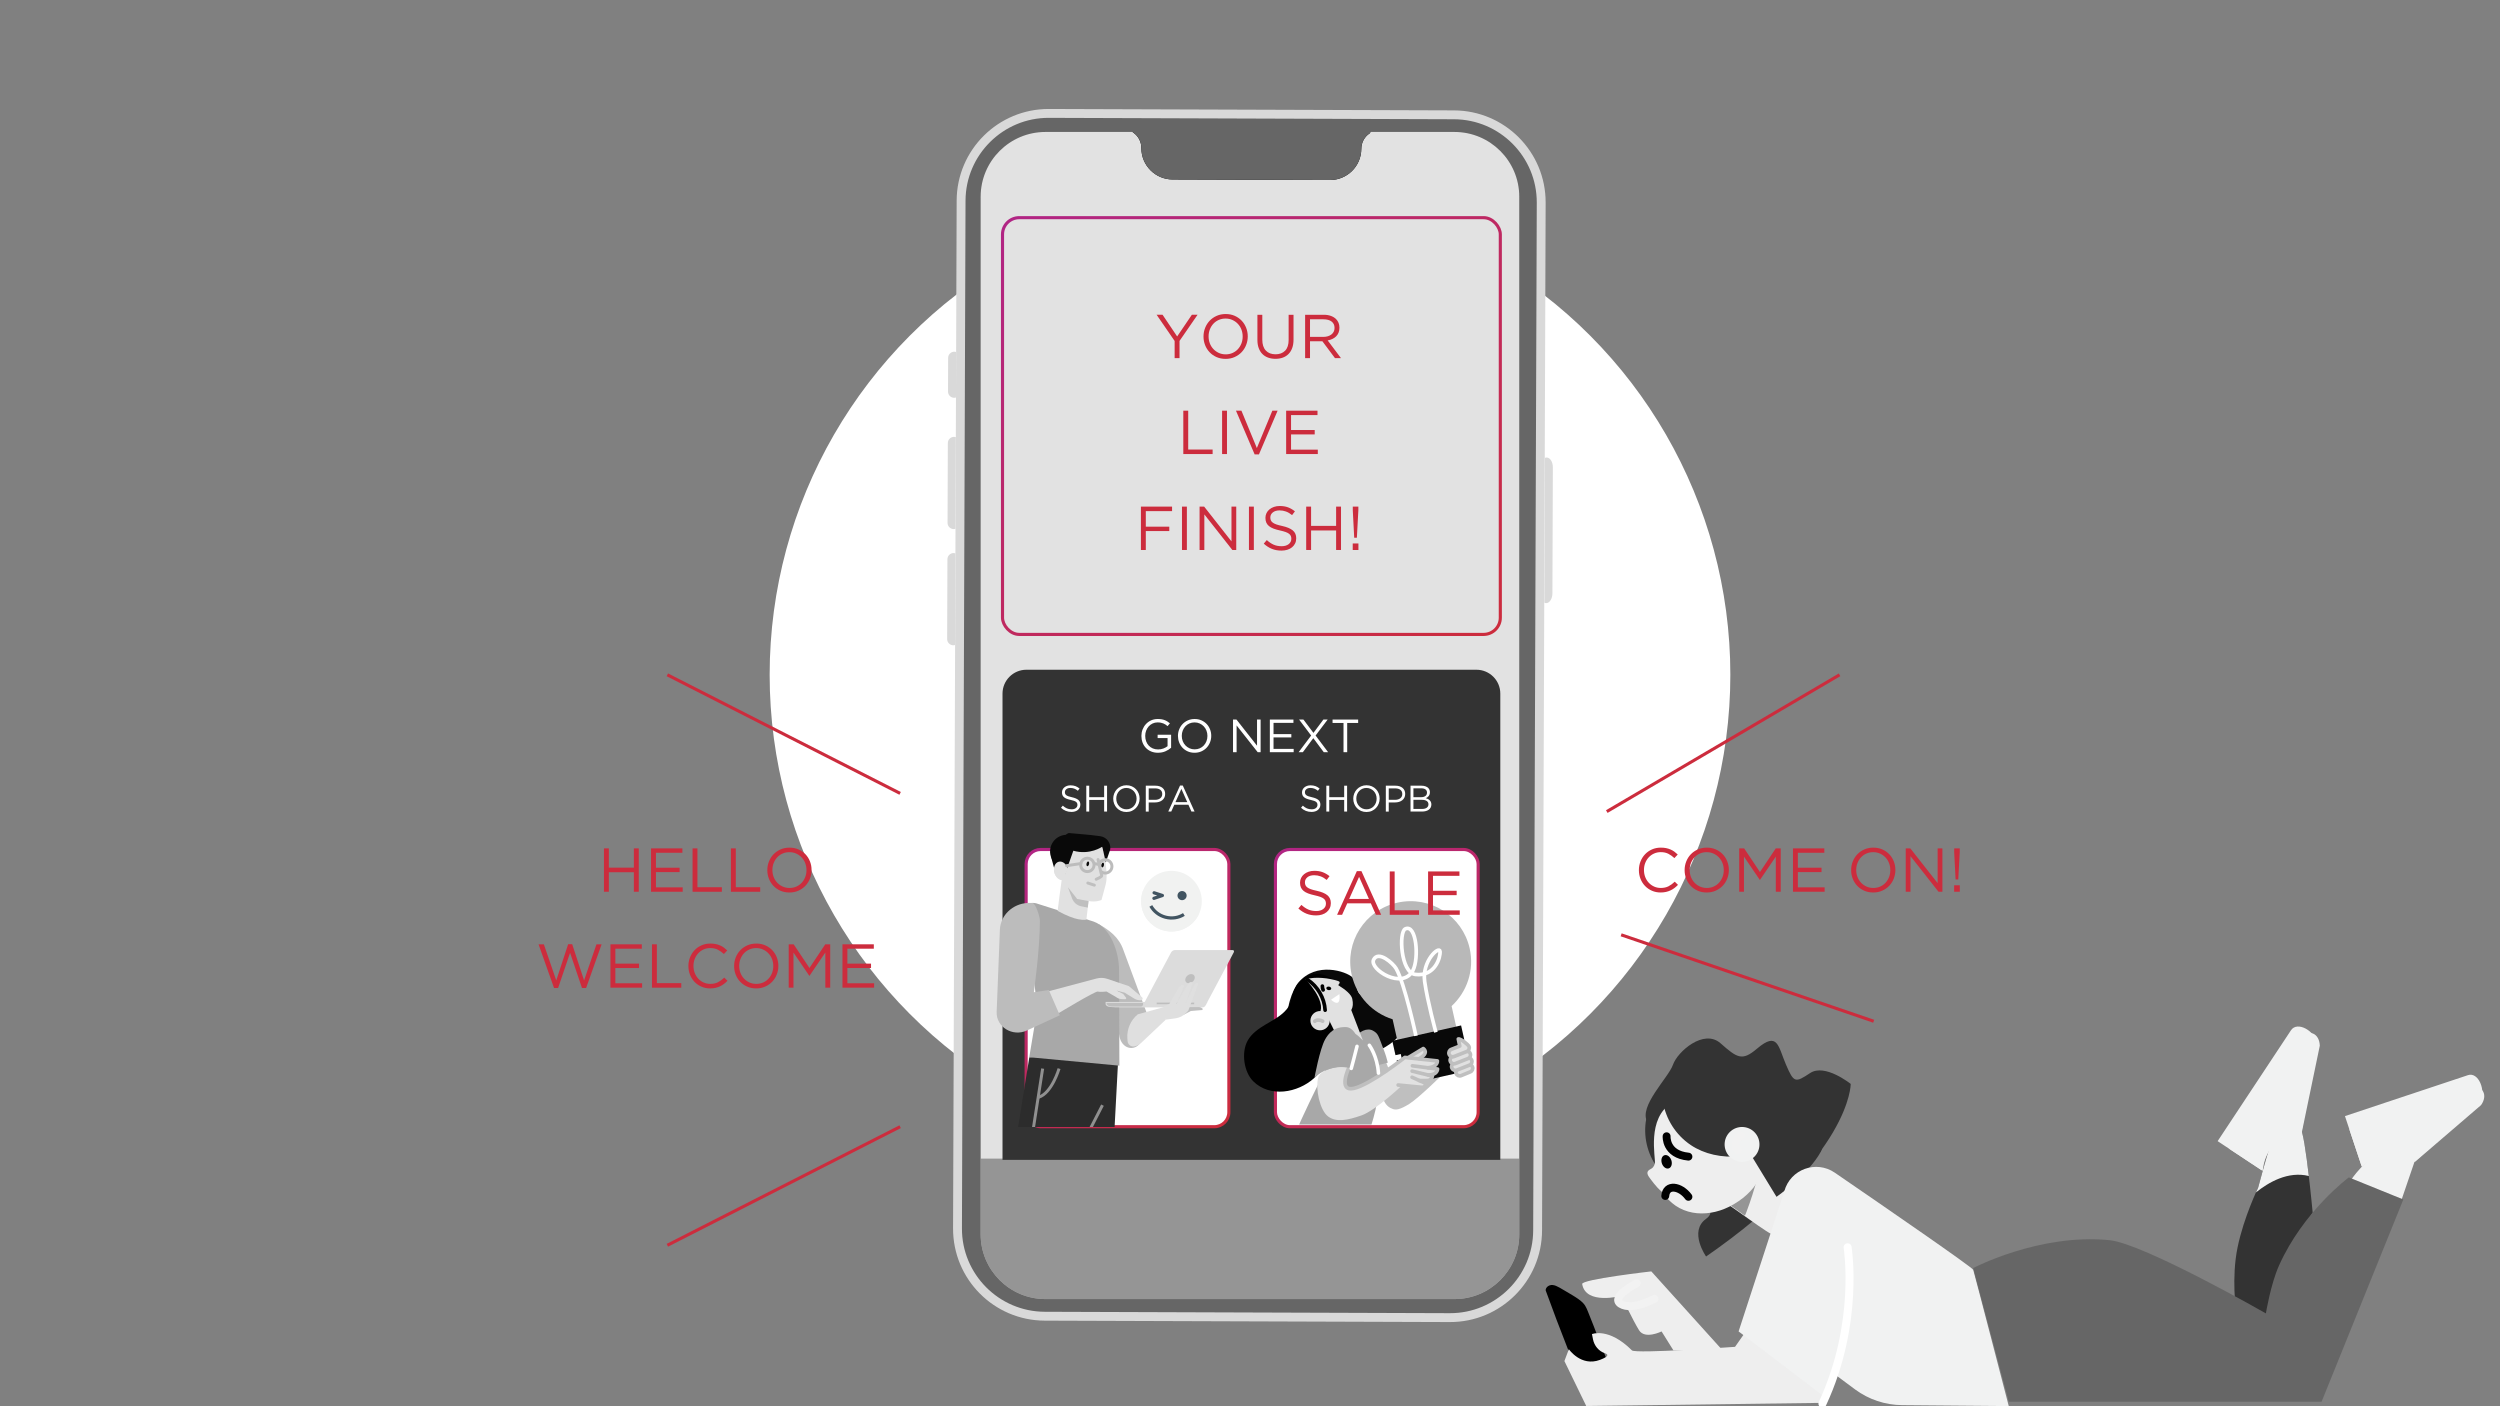 <?xml version="1.0" encoding="UTF-8"?>
<svg id="_イヤー_1" data-name="レイヤー 1" xmlns="http://www.w3.org/2000/svg" width="800" height="450" xmlns:xlink="http://www.w3.org/1999/xlink" viewBox="0 0 800 450">
  <rect x="0" y="0" width="800" height="450" fill="#808080" stroke="none"/>
  <defs>
    <style>
      .cls-1, .cls-2, .cls-3, .cls-4, .cls-5, .cls-6, .cls-7, .cls-8, .cls-9, .cls-10, .cls-11, .cls-12, .cls-13, .cls-14, .cls-15, .cls-16 {
        fill: none;
      }

      .cls-17, .cls-18, .cls-3, .cls-4, .cls-5, .cls-7, .cls-8, .cls-9, .cls-12, .cls-13, .cls-16 {
        stroke-linecap: round;
        stroke-linejoin: round;
      }

      .cls-17, .cls-3, .cls-5 {
        stroke-width: 2.528px;
      }

      .cls-17, .cls-19 {
        fill: #eee;
      }

      .cls-17, .cls-5 {
        stroke: #f2f2f2;
      }

      .cls-18, .cls-20 {
        fill: #e1e1e1;
      }

      .cls-18, .cls-7, .cls-8, .cls-14 {
        stroke-width: 1.175px;
      }

      .cls-18, .cls-8, .cls-12 {
        stroke: #bfbfbf;
      }

      .cls-2 {
        stroke: #090909;
        stroke-width: 4.699px;
      }

      .cls-3, .cls-7 {
        stroke: #000;
      }

      .cls-21, .cls-22, .cls-23 {
        fill: #fff;
      }

      .cls-24 {
        fill: #f1f2f2;
      }

      .cls-25 {
        fill: #f1f2f1;
      }

      .cls-26 {
        fill: #e2e2e2;
      }

      .cls-27 {
        fill: #b8b8b8;
      }

      .cls-28 {
        fill: #666;
      }

      .cls-29 {
        fill: #333;
      }

      .cls-30 {
        fill: #bcbcbc;
      }

      .cls-31 {
        fill: #bfbfbf;
      }

      .cls-32 {
        fill: #bebebe;
      }

      .cls-33 {
        fill: #cc2c3d;
      }

      .cls-34 {
        fill: #dcdcdc;
      }

      .cls-35 {
        fill: #d9d9d9;
      }

      .cls-36 {
        fill: #dfdfdf;
      }

      .cls-37 {
        fill: #a8a8a8;
      }

      .cls-38 {
        fill: #0b0a21;
      }

      .cls-39 {
        fill: #415461;
      }

      .cls-40 {
        fill: #090909;
      }

      .cls-41 {
        fill: #454545;
      }

      .cls-42 {
        fill: #959595;
      }

      .cls-43 {
        fill: #2c2c2c;
      }

      .cls-4 {
        stroke-width: 2.561px;
      }

      .cls-4, .cls-14, .cls-16 {
        stroke: #fff;
      }

      .cls-6 {
        stroke: url(#_裼___胙琅韃_18-3);
      }

      .cls-6, .cls-22, .cls-10, .cls-23, .cls-11, .cls-15 {
        stroke-miterlimit: 10;
      }

      .cls-22 {
        stroke: url(#_裼___胙琅韃_18-2);
      }

      .cls-9, .cls-10 {
        stroke: #415461;
        stroke-width: 1.042px;
      }

      .cls-44 {
        clip-path: url(#clippath-1);
      }

      .cls-23 {
        stroke: url(#_裼___胙琅韃_18);
      }

      .cls-11 {
        stroke: #cc2c3d;
      }

      .cls-12, .cls-13, .cls-15 {
        stroke-width: .952px;
      }

      .cls-13 {
        stroke: #bcbcbc;
      }

      .cls-15 {
        stroke: #909090;
      }

      .cls-16 {
        stroke-width: 1.127px;
      }
    </style>
    <linearGradient id="_裼___胙琅韃_18" data-name="ﾁ裼 胙琅韃 18" x1="328.333" y1="273.579" x2="393.266" y2="358.804" gradientTransform="matrix(1, 0, 0, 1, 0, 0)" gradientUnits="userSpaceOnUse">
      <stop offset="0" stop-color="#b12584"/>
      <stop offset="1" stop-color="#cc2c3d"/>
    </linearGradient>
    <linearGradient id="_裼___胙琅韃_18-2" data-name="ﾁ裼 胙琅韃 18" x1="408.107" y1="273.579" x2="473.04" y2="358.804" xlink:href="#_裼___胙琅韃_18"/>
    <linearGradient id="_裼___胙琅韃_18-3" data-name="ﾁ裼 胙琅韃 18" x1="340.053" y1="57.059" x2="460.851" y2="215.607" xlink:href="#_裼___胙琅韃_18"/>
    <clipPath id="clippath-1">
      <rect class="cls-1" x="315.272" y="264.427" width="82.38" height="96.208"/>
    </clipPath>
  </defs>
  <circle class="cls-21" cx="400" cy="215.942" r="153.711"/>
  <rect class="cls-42" x="313.28" y="40.436" width="173.029" height="377.058" rx="21.814" ry="21.814"/>
  <path class="cls-26" d="M322.467,40.436h154.655c5.07,0,9.187,4.117,9.187,9.187V370.758h-173.029V49.623c0-5.07,4.117-9.187,9.187-9.187Z"/>
  <g>
    <g>
      <g>
        <path class="cls-35" d="M465.279,35.325l-129.616-.453c-16.253-.056-29.475,13.074-29.532,29.327l-1.149,328.876c-.057,16.253,13.073,29.476,29.327,29.532l129.616,.453c16.253,.057,29.475-13.074,29.532-29.326l1.149-328.876c.057-16.253-13.074-29.475-29.327-29.532Zm20.887,359.638c0,11.456-9.286,20.742-20.742,20.742h-130.877c-11.455,0-20.742-9.287-20.742-20.742V62.969c0-11.455,9.287-20.742,20.742-20.742h130.877c11.456,0,20.742,9.287,20.742,20.742V394.962Z"/>
        <g>
          <path class="cls-35" d="M494.37,146.537l-.162,46.326c.182,.092,.368,.136,.568,.137,1.096,.004,1.992-1.399,1.998-3.129l.141-40.323c.006-1.73-.88-3.14-1.976-3.143-.198-.002-.386,.042-.568,.131Z"/>
          <path class="cls-35" d="M305.962,112.629l-.05,14.59c-.182,.056-.369,.084-.569,.082-1.096-.004-1.983-.898-1.979-1.993l.037-10.787c.004-1.096,.898-1.984,1.994-1.98,.199,0,.386,.029,.567,.087Z"/>
          <path class="cls-35" d="M305.867,139.879l-.102,29.35c-.182,.056-.369,.084-.569,.082-1.094-.003-1.983-.898-1.979-1.993l.089-25.546c.003-1.096,.898-1.984,1.994-1.98,.199,0,.386,.029,.567,.087Z"/>
          <path class="cls-35" d="M305.737,177.061l-.102,29.35c-.181,.057-.369,.084-.568,.083-1.096-.004-1.983-.898-1.98-1.994l.089-25.546c.004-1.096,.9-1.983,1.994-1.98,.2,.001,.387,.031,.567,.087Z"/>
        </g>
        <path d="M439.34,40.344l-.961,2.267s-.067,.04-.181,.119c-1.61,1.099-2.566,2.928-2.574,4.877h0c-.019,5.543-4.529,10.021-10.071,10.001l-50.32-.175c-5.543-.019-10.021-4.529-10.003-10.072h0c.007-1.949-.936-3.786-2.538-4.897-.113-.078-.18-.12-.18-.12l-.946-2.273,6.294,.305,65.182,.227,6.297-.261Z"/>
      </g>
      <path class="cls-28" d="M439.34,40.344l-.961,2.267s-.067,.04-.181,.119c-1.61,1.099-2.566,2.928-2.574,4.877h0c-.019,5.543-4.529,10.021-10.071,10.001l-50.32-.175c-5.543-.019-10.021-4.529-10.003-10.072h0c.007-1.949-.936-3.786-2.538-4.897-.113-.078-.18-.12-.18-.12l-.946-2.273,6.294,.305,65.182,.227,6.297-.261Z"/>
    </g>
    <path class="cls-28" d="M465.269,38.163l-129.616-.453c-14.664-.051-26.633,11.835-26.684,26.499l-1.148,328.875c-.052,14.664,11.833,26.633,26.498,26.684l129.616,.453c14.664,.052,26.631-11.834,26.684-26.498l1.149-328.876c.051-14.664-11.835-26.632-26.498-26.684Zm20.897,356.799c0,11.456-9.286,20.742-20.742,20.742h-130.877c-11.455,0-20.742-9.286-20.742-20.742V62.969c0-11.456,9.287-20.742,20.742-20.742h130.877c11.456,0,20.742,9.286,20.742,20.742V394.962Z"/>
  </g>
  <path class="cls-29" d="M328.447,214.315h144.009c4.218,0,7.643,3.425,7.643,7.643v149.203h-159.295V221.958c0-4.218,3.425-7.643,7.643-7.643Z"/>
  <rect class="cls-23" x="328.363" y="271.837" width="64.873" height="88.709" rx="4.652" ry="4.652"/>
  <rect class="cls-22" x="408.137" y="271.837" width="64.873" height="88.709" rx="4.652" ry="4.652"/>
  <g>
    <path class="cls-33" d="M375.885,109.113l-5.77-8.387h1.903l4.669,6.939,4.709-6.939h1.823l-5.769,8.366v5.512h-1.566v-5.491Z"/>
    <path class="cls-33" d="M392.181,114.842c-1.058,0-2.02-.192-2.885-.575-.866-.384-1.609-.902-2.23-1.557s-1.101-1.414-1.438-2.279c-.337-.866-.506-1.774-.506-2.727v-.039c0-.952,.172-1.864,.516-2.736s.826-1.636,1.447-2.29,1.368-1.176,2.24-1.566c.873-.39,1.837-.585,2.895-.585s2.02,.192,2.885,.575c.865,.384,1.609,.902,2.23,1.557s1.101,1.414,1.438,2.28c.337,.865,.506,1.773,.506,2.726,.013,.014,.013,.026,0,.04,0,.951-.172,1.863-.516,2.735s-.826,1.636-1.447,2.29c-.622,.654-1.368,1.177-2.24,1.566-.873,.39-1.838,.585-2.895,.585Zm.039-1.447c.793,0,1.523-.149,2.191-.446,.667-.298,1.238-.704,1.715-1.22,.476-.516,.849-1.116,1.12-1.804,.271-.688,.406-1.428,.406-2.221v-.039c0-.794-.136-1.537-.406-2.23-.271-.694-.651-1.299-1.141-1.814-.488-.516-1.067-.925-1.734-1.229-.668-.304-1.397-.456-2.19-.456s-1.523,.149-2.191,.446c-.667,.298-1.238,.704-1.715,1.22-.476,.516-.849,1.117-1.12,1.804-.271,.688-.406,1.428-.406,2.221v.04c0,.793,.136,1.536,.406,2.229,.271,.694,.651,1.299,1.141,1.814,.488,.516,1.066,.926,1.734,1.229,.667,.304,1.397,.456,2.19,.456Z"/>
    <path class="cls-33" d="M408.14,114.822c-.859,0-1.643-.129-2.35-.387-.707-.257-1.314-.641-1.823-1.149s-.902-1.14-1.18-1.894c-.277-.753-.416-1.619-.416-2.597v-8.069h1.565v7.97c0,1.507,.374,2.664,1.12,3.47,.747,.807,1.788,1.209,3.123,1.209,1.281,0,2.3-.383,3.053-1.149,.754-.767,1.13-1.91,1.13-3.43v-8.069h1.566v7.95c0,1.018-.139,1.91-.416,2.677s-.671,1.407-1.18,1.923-1.117,.902-1.824,1.159c-.707,.258-1.497,.387-2.369,.387Z"/>
    <path class="cls-33" d="M417.636,100.726h5.968c.858,0,1.622,.122,2.289,.367,.668,.244,1.22,.585,1.655,1.021,.344,.344,.608,.747,.794,1.21,.185,.462,.277,.971,.277,1.526v.039c0,.582-.093,1.101-.277,1.557-.186,.456-.446,.853-.783,1.189s-.737,.614-1.2,.833c-.463,.218-.965,.373-1.506,.466l4.262,5.67h-1.923l-4.024-5.393h-3.965v5.393h-1.566v-13.878Zm5.84,7.078c.517,0,.993-.066,1.431-.198s.814-.32,1.133-.565c.317-.244,.566-.542,.745-.893,.179-.35,.269-.749,.269-1.199v-.039c0-.859-.312-1.53-.935-2.013-.622-.482-1.497-.724-2.623-.724h-4.293v5.631h4.273Z"/>
    <path class="cls-33" d="M378.66,131.42h1.566v12.431h7.811v1.447h-9.377v-13.878Z"/>
    <path class="cls-33" d="M391.07,131.42h1.566v13.878h-1.566v-13.878Z"/>
    <path class="cls-33" d="M395.511,131.42h1.744l4.937,11.955,4.957-11.955h1.685l-5.967,13.978h-1.389l-5.967-13.978Z"/>
    <path class="cls-33" d="M411.569,131.42h10.031v1.407h-8.465v4.778h7.573v1.407h-7.573v4.878h8.564v1.407h-10.131v-13.878Z"/>
    <path class="cls-33" d="M365.09,162.116h9.972v1.447h-8.405v4.977h7.514v1.407h-7.514v6.047h-1.566v-13.878Z"/>
    <path class="cls-33" d="M378.233,162.116h1.566v13.878h-1.566v-13.878Z"/>
    <path class="cls-33" d="M383.863,162.116h1.467l8.743,11.122v-11.122h1.526v13.878h-1.249l-8.961-11.38v11.38h-1.526v-13.878Z"/>
    <path class="cls-33" d="M399.664,162.116h1.566v13.878h-1.566v-13.878Z"/>
    <path class="cls-33" d="M410.071,176.192c-1.109,0-2.124-.182-3.043-.545s-1.794-.922-2.627-1.676l.972-1.149c.727,.661,1.46,1.153,2.2,1.477,.74,.324,1.593,.486,2.558,.486,.938,0,1.688-.222,2.251-.664,.562-.443,.842-1.008,.842-1.695v-.04c0-.317-.053-.604-.158-.862-.106-.258-.292-.492-.557-.704-.266-.211-.633-.402-1.104-.574-.47-.172-1.069-.337-1.798-.496-.795-.172-1.487-.37-2.077-.595s-1.077-.495-1.461-.812-.669-.688-.854-1.11-.278-.919-.278-1.487v-.039c0-.542,.112-1.044,.338-1.507,.225-.463,.541-.862,.951-1.2,.409-.337,.893-.601,1.447-.793,.555-.191,1.163-.287,1.824-.287,1.018,0,1.906,.143,2.666,.427s1.497,.71,2.211,1.278l-.912,1.209c-.647-.528-1.299-.911-1.953-1.149s-1.338-.357-2.052-.357c-.912,0-1.633,.216-2.161,.645-.528,.43-.793,.962-.793,1.597v.039c0,.331,.053,.625,.159,.883,.105,.257,.297,.495,.574,.713,.278,.219,.661,.417,1.15,.595,.488,.179,1.116,.348,1.883,.506,1.547,.344,2.687,.819,3.42,1.428,.734,.607,1.101,1.44,1.101,2.498v.039c0,.595-.117,1.134-.353,1.616-.234,.482-.559,.896-.972,1.239-.412,.344-.909,.607-1.491,.793-.581,.185-1.216,.277-1.903,.277Z"/>
    <path class="cls-33" d="M417.982,162.116h1.566v6.166h8.009v-6.166h1.566v13.878h-1.566v-6.245h-8.009v6.245h-1.566v-13.878Z"/>
    <path class="cls-33" d="M432.871,173.912h1.824v2.082h-1.824v-2.082Zm.02-10.666v-1.13h1.785v1.13l-.477,8.822h-.853l-.456-8.822Z"/>
  </g>
  <g>
    <path class="cls-33" d="M193.266,271.483h1.566v6.166h8.009v-6.166h1.566v13.878h-1.566v-6.245h-8.009v6.245h-1.566v-13.878Z"/>
    <path class="cls-33" d="M208.333,271.483h10.031v1.407h-8.465v4.778h7.573v1.407h-7.573v4.878h8.564v1.407h-10.131v-13.878Z"/>
    <path class="cls-33" d="M221.616,271.483h1.566v12.431h7.811v1.447h-9.377v-13.878Z"/>
    <path class="cls-33" d="M233.888,271.483h1.566v12.431h7.811v1.447h-9.377v-13.878Z"/>
    <path class="cls-33" d="M252.603,285.6c-1.058,0-2.02-.192-2.885-.575-.866-.384-1.609-.902-2.23-1.557s-1.101-1.414-1.438-2.279c-.337-.866-.506-1.774-.506-2.727v-.039c0-.952,.172-1.864,.516-2.736s.826-1.636,1.447-2.29,1.368-1.176,2.24-1.566c.873-.39,1.837-.585,2.895-.585s2.02,.192,2.885,.575c.865,.384,1.609,.902,2.23,1.557s1.101,1.414,1.438,2.28c.337,.865,.506,1.773,.506,2.726,.013,.014,.013,.026,0,.04,0,.951-.172,1.863-.516,2.735s-.826,1.636-1.447,2.29c-.622,.654-1.368,1.177-2.24,1.566-.873,.39-1.838,.585-2.895,.585Zm.039-1.447c.793,0,1.523-.149,2.191-.446,.667-.298,1.238-.704,1.715-1.22,.476-.516,.849-1.116,1.12-1.804,.271-.688,.406-1.428,.406-2.221v-.039c0-.794-.136-1.537-.406-2.23-.271-.694-.651-1.299-1.141-1.814-.488-.516-1.067-.925-1.734-1.229-.668-.304-1.397-.456-2.19-.456s-1.523,.149-2.191,.446c-.667,.298-1.238,.704-1.715,1.22-.476,.516-.849,1.117-1.12,1.804-.271,.688-.406,1.428-.406,2.221v.04c0,.793,.136,1.536,.406,2.229,.271,.694,.651,1.299,1.141,1.814,.488,.516,1.066,.926,1.734,1.229,.667,.304,1.397,.456,2.19,.456Z"/>
    <path class="cls-33" d="M172.331,302.178h1.704l3.966,11.559,3.807-11.599h1.288l3.807,11.599,3.965-11.559h1.646l-4.956,13.978h-1.328l-3.807-11.262-3.826,11.262h-1.309l-4.956-13.978Z"/>
    <path class="cls-33" d="M195.348,302.178h10.031v1.407h-8.465v4.778h7.573v1.407h-7.573v4.878h8.564v1.407h-10.131v-13.878Z"/>
    <path class="cls-33" d="M208.631,302.178h1.566v12.431h7.811v1.447h-9.377v-13.878Z"/>
    <path class="cls-33" d="M227.246,316.294c-1.004,0-1.93-.186-2.775-.556s-1.579-.875-2.2-1.517c-.622-.641-1.107-1.397-1.458-2.27-.35-.873-.525-1.805-.525-2.796v-.039c0-.979,.176-1.903,.525-2.776,.351-.872,.836-1.635,1.458-2.289,.621-.654,1.36-1.17,2.22-1.547s1.798-.565,2.815-.565c.635,0,1.206,.054,1.715,.159s.981,.255,1.418,.446c.436,.191,.839,.423,1.209,.693,.37,.271,.727,.572,1.07,.902l-1.07,1.149c-.595-.555-1.232-1.011-1.913-1.367-.681-.357-1.497-.536-2.448-.536-.767,0-1.478,.146-2.132,.437-.653,.291-1.223,.694-1.704,1.209-.483,.516-.859,1.121-1.131,1.814-.271,.694-.406,1.438-.406,2.23v.04c0,.806,.136,1.556,.406,2.25,.271,.693,.647,1.298,1.131,1.813,.481,.516,1.051,.922,1.704,1.22,.654,.297,1.365,.446,2.132,.446,.951,0,1.771-.176,2.458-.525,.688-.351,1.361-.843,2.022-1.478l1.031,1.012c-.357,.37-.73,.703-1.12,1.001-.391,.297-.811,.552-1.26,.763-.449,.212-.932,.377-1.447,.496-.515,.119-1.09,.179-1.725,.179Z"/>
    <path class="cls-33" d="M241.977,316.294c-1.058,0-2.02-.192-2.885-.575-.866-.384-1.609-.902-2.23-1.557s-1.101-1.414-1.438-2.279c-.337-.866-.506-1.774-.506-2.727v-.039c0-.952,.172-1.864,.516-2.736s.826-1.636,1.447-2.29,1.368-1.176,2.24-1.566c.873-.39,1.837-.585,2.895-.585s2.02,.192,2.885,.575c.865,.384,1.609,.902,2.23,1.557s1.101,1.414,1.438,2.28c.337,.865,.506,1.773,.506,2.726,.013,.014,.013,.026,0,.04,0,.951-.172,1.863-.516,2.735s-.826,1.636-1.447,2.29c-.622,.654-1.368,1.177-2.24,1.566-.873,.39-1.838,.585-2.895,.585Zm.039-1.447c.793,0,1.523-.149,2.191-.446,.667-.298,1.238-.704,1.715-1.22,.476-.516,.849-1.116,1.12-1.804,.271-.688,.406-1.428,.406-2.221v-.039c0-.794-.136-1.537-.406-2.23-.271-.694-.651-1.299-1.141-1.814-.488-.516-1.067-.925-1.734-1.229-.668-.304-1.397-.456-2.19-.456s-1.523,.149-2.191,.446c-.667,.298-1.238,.704-1.715,1.22-.476,.516-.849,1.117-1.12,1.804-.271,.688-.406,1.428-.406,2.221v.04c0,.793,.136,1.536,.406,2.229,.271,.694,.651,1.299,1.141,1.814,.488,.516,1.066,.926,1.734,1.229,.667,.304,1.397,.456,2.19,.456Z"/>
    <path class="cls-33" d="M252.385,302.178h1.586l5.056,7.573,5.056-7.573h1.586v13.878h-1.566v-11.241l-5.056,7.435h-.079l-5.056-7.415v11.222h-1.526v-13.878Z"/>
    <path class="cls-33" d="M269.593,302.178h10.031v1.407h-8.465v4.778h7.573v1.407h-7.573v4.878h8.564v1.407h-10.131v-13.878Z"/>
  </g>
  <g>
    <path class="cls-33" d="M531.404,285.597c-1.004,0-1.93-.186-2.775-.556s-1.579-.875-2.2-1.517c-.622-.641-1.107-1.397-1.458-2.27-.35-.873-.525-1.805-.525-2.796v-.039c0-.979,.176-1.903,.525-2.776,.351-.872,.836-1.635,1.458-2.289,.621-.654,1.36-1.17,2.22-1.547s1.798-.565,2.815-.565c.635,0,1.206,.054,1.715,.159s.981,.255,1.418,.446c.436,.191,.839,.423,1.209,.693,.37,.271,.727,.572,1.07,.902l-1.07,1.149c-.595-.555-1.232-1.011-1.913-1.367-.681-.357-1.497-.536-2.448-.536-.767,0-1.478,.146-2.132,.437-.653,.291-1.223,.694-1.704,1.209-.483,.516-.859,1.121-1.131,1.814-.271,.694-.406,1.438-.406,2.23v.04c0,.806,.136,1.556,.406,2.25,.271,.693,.647,1.298,1.131,1.813,.481,.516,1.051,.922,1.704,1.22,.654,.297,1.365,.446,2.132,.446,.951,0,1.771-.176,2.458-.525,.688-.351,1.361-.843,2.022-1.478l1.031,1.012c-.357,.37-.73,.703-1.12,1.001-.391,.297-.811,.552-1.26,.763-.449,.212-.932,.377-1.447,.496-.515,.119-1.09,.179-1.725,.179Z"/>
    <path class="cls-33" d="M546.135,285.597c-1.058,0-2.02-.192-2.885-.575-.866-.384-1.609-.902-2.23-1.557s-1.101-1.414-1.438-2.279c-.337-.866-.506-1.774-.506-2.727v-.039c0-.952,.172-1.864,.516-2.736s.826-1.636,1.447-2.29,1.368-1.176,2.24-1.566c.873-.39,1.837-.585,2.895-.585s2.02,.192,2.885,.575c.865,.384,1.609,.902,2.23,1.557s1.101,1.414,1.438,2.28c.337,.865,.506,1.773,.506,2.726,.013,.014,.013,.026,0,.04,0,.951-.172,1.863-.516,2.735s-.826,1.636-1.447,2.29c-.622,.654-1.368,1.177-2.24,1.566-.873,.39-1.838,.585-2.895,.585Zm.039-1.447c.793,0,1.523-.149,2.191-.446,.667-.298,1.238-.704,1.715-1.22,.476-.516,.849-1.116,1.12-1.804,.271-.688,.406-1.428,.406-2.221v-.039c0-.794-.136-1.537-.406-2.23-.271-.694-.651-1.299-1.141-1.814-.488-.516-1.067-.925-1.734-1.229-.668-.304-1.397-.456-2.19-.456s-1.523,.149-2.191,.446c-.667,.298-1.238,.704-1.715,1.22-.476,.516-.849,1.117-1.12,1.804-.271,.688-.406,1.428-.406,2.221v.04c0,.793,.136,1.536,.406,2.229,.271,.694,.651,1.299,1.141,1.814,.488,.516,1.066,.926,1.734,1.229,.667,.304,1.397,.456,2.19,.456Z"/>
    <path class="cls-33" d="M556.543,271.48h1.586l5.056,7.573,5.056-7.573h1.586v13.878h-1.566v-11.241l-5.056,7.435h-.079l-5.056-7.415v11.222h-1.526v-13.878Z"/>
    <path class="cls-33" d="M573.751,271.48h10.031v1.407h-8.465v4.778h7.573v1.407h-7.573v4.878h8.564v1.407h-10.131v-13.878Z"/>
    <path class="cls-33" d="M599.425,285.597c-1.058,0-2.02-.192-2.885-.575-.866-.384-1.609-.902-2.23-1.557s-1.101-1.414-1.438-2.279c-.337-.866-.506-1.774-.506-2.727v-.039c0-.952,.172-1.864,.516-2.736s.826-1.636,1.447-2.29,1.368-1.176,2.24-1.566c.873-.39,1.837-.585,2.895-.585s2.02,.192,2.885,.575c.865,.384,1.609,.902,2.23,1.557s1.101,1.414,1.438,2.28c.337,.865,.506,1.773,.506,2.726,.013,.014,.013,.026,0,.04,0,.951-.172,1.863-.516,2.735s-.826,1.636-1.447,2.29c-.622,.654-1.368,1.177-2.24,1.566-.873,.39-1.838,.585-2.895,.585Zm.039-1.447c.793,0,1.523-.149,2.191-.446,.667-.298,1.238-.704,1.715-1.22,.476-.516,.849-1.116,1.12-1.804,.271-.688,.406-1.428,.406-2.221v-.039c0-.794-.136-1.537-.406-2.23-.271-.694-.651-1.299-1.141-1.814-.488-.516-1.067-.925-1.734-1.229-.668-.304-1.397-.456-2.19-.456s-1.523,.149-2.191,.446c-.667,.298-1.238,.704-1.715,1.22-.476,.516-.849,1.117-1.12,1.804-.271,.688-.406,1.428-.406,2.221v.04c0,.793,.136,1.536,.406,2.229,.271,.694,.651,1.299,1.141,1.814,.488,.516,1.066,.926,1.734,1.229,.667,.304,1.397,.456,2.19,.456Z"/>
    <path class="cls-33" d="M609.833,271.48h1.467l8.743,11.122v-11.122h1.526v13.878h-1.249l-8.961-11.38v11.38h-1.526v-13.878Z"/>
    <path class="cls-33" d="M625.316,283.276h1.824v2.082h-1.824v-2.082Zm.02-10.666v-1.13h1.785v1.13l-.477,8.822h-.853l-.456-8.822Z"/>
  </g>
  <g>
    <path class="cls-21" d="M370.56,240.882c-.826,0-1.564-.14-2.215-.418s-1.208-.661-1.671-1.149c-.462-.487-.816-1.057-1.06-1.708s-.365-1.35-.365-2.096v-.03c0-.716,.126-1.4,.38-2.052,.253-.651,.609-1.226,1.067-1.723,.457-.497,1.007-.893,1.648-1.186,.642-.293,1.355-.44,2.141-.44,.438,0,.837,.03,1.201,.089s.701,.149,1.015,.269c.313,.12,.606,.266,.88,.44,.273,.174,.54,.371,.798,.589l-.761,.896c-.199-.179-.408-.341-.626-.485s-.455-.269-.709-.373c-.253-.104-.532-.187-.835-.246-.303-.06-.639-.09-1.007-.09-.577,0-1.109,.115-1.596,.343-.488,.229-.905,.537-1.253,.925-.348,.388-.622,.843-.821,1.365-.199,.522-.298,1.072-.298,1.649v.03c0,.626,.097,1.204,.291,1.73,.194,.527,.47,.985,.828,1.373,.358,.388,.791,.691,1.298,.91s1.079,.328,1.716,.328c.597,0,1.159-.102,1.686-.306,.527-.204,.97-.45,1.328-.739v-2.596h-3.178v-1.06h4.312v4.163c-.487,.438-1.086,.813-1.798,1.126-.711,.313-1.509,.47-2.395,.47Z"/>
    <path class="cls-21" d="M382.256,240.882c-.796,0-1.519-.145-2.17-.433-.652-.289-1.211-.679-1.679-1.171-.468-.492-.828-1.064-1.082-1.716-.254-.651-.38-1.335-.38-2.051v-.03c0-.716,.129-1.402,.388-2.059,.259-.656,.622-1.231,1.089-1.723,.467-.492,1.029-.885,1.686-1.179,.657-.293,1.383-.44,2.178-.44s1.52,.144,2.171,.433,1.211,.679,1.679,1.171c.467,.493,.828,1.064,1.082,1.716,.253,.652,.38,1.335,.38,2.052,.01,.01,.01,.02,0,.03,0,.716-.129,1.402-.388,2.059-.259,.657-.622,1.231-1.089,1.723-.468,.493-1.029,.886-1.686,1.179-.656,.293-1.382,.44-2.178,.44Zm.03-1.089c.597,0,1.146-.112,1.649-.335,.502-.224,.933-.53,1.291-.917,.358-.388,.639-.841,.843-1.358,.204-.517,.306-1.074,.306-1.671v-.03c0-.597-.103-1.156-.306-1.679-.204-.522-.49-.977-.858-1.365-.368-.388-.803-.696-1.305-.925-.502-.229-1.052-.343-1.649-.343s-1.146,.112-1.648,.336c-.502,.224-.933,.529-1.291,.917-.358,.388-.639,.841-.843,1.357-.204,.518-.306,1.074-.306,1.671v.03c0,.597,.102,1.156,.306,1.678,.204,.522,.49,.978,.858,1.365,.368,.388,.803,.696,1.305,.925,.502,.229,1.052,.343,1.648,.343Z"/>
    <path class="cls-21" d="M394.565,230.259h1.104l6.58,8.37v-8.37h1.149v10.444h-.94l-6.744-8.564v8.564h-1.149v-10.444Z"/>
    <path class="cls-21" d="M406.351,230.259h7.549v1.06h-6.371v3.596h5.699v1.059h-5.699v3.67h6.445v1.059h-7.624v-10.444Z"/>
    <path class="cls-21" d="M419.57,235.376l-3.864-5.118h1.388l3.208,4.267,3.178-4.267h1.373l-3.864,5.103,4.013,5.341h-1.402l-3.342-4.491-3.342,4.491h-1.357l4.013-5.326Z"/>
    <path class="cls-21" d="M429.924,231.348h-3.506v-1.089h8.191v1.089h-3.506v9.354h-1.179v-9.354Z"/>
  </g>
  <g>
    <path class="cls-21" d="M342.896,259.819c-.662,0-1.268-.108-1.815-.325s-1.07-.55-1.566-.999l.579-.686c.434,.394,.871,.688,1.312,.881s.95,.289,1.525,.289c.561,0,1.008-.132,1.343-.396,.335-.265,.503-.602,.503-1.012v-.023c0-.189-.032-.36-.096-.515-.062-.153-.174-.293-.332-.42-.157-.126-.377-.24-.657-.343s-.639-.201-1.073-.295c-.474-.103-.887-.221-1.238-.355-.352-.134-.643-.295-.871-.484-.229-.189-.399-.41-.51-.662-.111-.253-.166-.548-.166-.888v-.023c0-.323,.066-.622,.201-.898,.134-.276,.323-.515,.567-.716s.532-.358,.863-.473,.693-.172,1.088-.172c.607,0,1.137,.085,1.591,.255,.453,.169,.893,.424,1.318,.763l-.544,.721c-.387-.314-.774-.544-1.165-.686s-.798-.213-1.224-.213c-.544,0-.974,.128-1.289,.385-.315,.256-.474,.573-.474,.952v.023c0,.197,.032,.372,.095,.526,.063,.153,.178,.295,.344,.426,.165,.13,.394,.248,.686,.354,.291,.106,.666,.207,1.123,.302,.923,.205,1.603,.488,2.04,.851,.438,.363,.656,.859,.656,1.49v.023c0,.355-.07,.677-.21,.964-.141,.288-.333,.534-.579,.739-.247,.205-.543,.363-.89,.474-.348,.11-.726,.165-1.136,.165Z"/>
    <path class="cls-21" d="M347.614,251.423h.934v3.678h4.778v-3.678h.934v8.278h-.934v-3.725h-4.778v3.725h-.934v-8.278Z"/>
    <path class="cls-21" d="M360.444,259.843c-.631,0-1.204-.114-1.721-.343-.516-.229-.959-.538-1.33-.928-.37-.391-.656-.844-.857-1.36s-.302-1.059-.302-1.626v-.023c0-.568,.103-1.112,.308-1.632,.205-.521,.493-.976,.863-1.366,.371-.391,.816-.701,1.337-.935,.52-.232,1.096-.349,1.727-.349s1.204,.114,1.72,.343c.517,.229,.96,.538,1.331,.929,.37,.391,.656,.844,.857,1.359,.201,.517,.301,1.059,.301,1.627,.008,.008,.008,.016,0,.023,0,.567-.103,1.111-.307,1.632-.205,.521-.493,.976-.863,1.365-.371,.391-.816,.702-1.337,.935s-1.096,.349-1.727,.349Zm.024-.863c.473,0,.908-.088,1.307-.266,.397-.178,.738-.42,1.022-.728s.507-.666,.668-1.076c.162-.409,.243-.852,.243-1.324v-.023c0-.474-.081-.917-.243-1.331-.161-.413-.388-.774-.68-1.082-.292-.307-.637-.552-1.035-.732-.397-.182-.833-.272-1.307-.272s-.908,.089-1.307,.267c-.397,.177-.739,.419-1.022,.727-.284,.308-.507,.667-.668,1.076-.162,.41-.243,.852-.243,1.325v.023c0,.473,.081,.916,.243,1.33,.161,.414,.388,.774,.68,1.082,.291,.308,.637,.552,1.034,.733,.398,.182,.834,.271,1.308,.271Z"/>
    <path class="cls-21" d="M366.653,251.423h3.098c.466,0,.89,.062,1.271,.184,.383,.122,.71,.296,.981,.521,.272,.225,.481,.499,.627,.822s.219,.689,.219,1.1v.023c0,.449-.087,.842-.26,1.177-.174,.335-.408,.617-.704,.846s-.641,.399-1.034,.514c-.395,.115-.812,.172-1.254,.172h-2.011v2.921h-.934v-8.278Zm2.985,4.518c.34,0,.65-.043,.931-.13s.521-.212,.724-.374c.201-.162,.355-.354,.462-.575,.107-.222,.16-.471,.16-.748v-.023c0-.593-.203-1.042-.61-1.347s-.946-.457-1.618-.457h-2.1v3.654h2.052Z"/>
    <path class="cls-21" d="M377.615,251.364h.875l3.772,8.337h-1.005l-.97-2.188h-4.506l-.981,2.188h-.958l3.772-8.337Zm2.306,5.31l-1.88-4.222-1.892,4.222h3.771Z"/>
  </g>
  <g>
    <path class="cls-21" d="M419.708,259.819c-.662,0-1.268-.108-1.815-.325s-1.07-.55-1.566-.999l.579-.686c.434,.394,.871,.688,1.312,.881s.95,.289,1.525,.289c.561,0,1.008-.132,1.343-.396,.335-.265,.503-.602,.503-1.012v-.023c0-.189-.032-.36-.096-.515-.062-.153-.174-.293-.332-.42-.157-.126-.377-.24-.657-.343s-.639-.201-1.073-.295c-.474-.103-.887-.221-1.238-.355-.352-.134-.643-.295-.871-.484-.229-.189-.399-.41-.51-.662-.111-.253-.166-.548-.166-.888v-.023c0-.323,.066-.622,.201-.898,.134-.276,.323-.515,.567-.716s.532-.358,.863-.473,.693-.172,1.088-.172c.607,0,1.137,.085,1.591,.255,.453,.169,.893,.424,1.318,.763l-.544,.721c-.387-.314-.774-.544-1.165-.686s-.798-.213-1.224-.213c-.544,0-.974,.128-1.289,.385-.315,.256-.474,.573-.474,.952v.023c0,.197,.032,.372,.095,.526,.063,.153,.178,.295,.344,.426,.165,.13,.394,.248,.686,.354,.291,.106,.666,.207,1.123,.302,.923,.205,1.603,.488,2.04,.851,.438,.363,.656,.859,.656,1.49v.023c0,.355-.07,.677-.21,.964-.141,.288-.333,.534-.579,.739-.247,.205-.543,.363-.89,.474-.348,.11-.726,.165-1.136,.165Z"/>
    <path class="cls-21" d="M424.426,251.423h.934v3.678h4.778v-3.678h.934v8.278h-.934v-3.725h-4.778v3.725h-.934v-8.278Z"/>
    <path class="cls-21" d="M437.256,259.843c-.631,0-1.204-.114-1.721-.343-.516-.229-.959-.538-1.33-.928-.37-.391-.656-.844-.857-1.36s-.302-1.059-.302-1.626v-.023c0-.568,.103-1.112,.308-1.632,.205-.521,.493-.976,.863-1.366,.371-.391,.816-.701,1.337-.935,.52-.232,1.096-.349,1.727-.349s1.204,.114,1.72,.343c.517,.229,.96,.538,1.331,.929,.37,.391,.656,.844,.857,1.359,.201,.517,.301,1.059,.301,1.627,.008,.008,.008,.016,0,.023,0,.567-.103,1.111-.307,1.632-.205,.521-.493,.976-.863,1.365-.371,.391-.816,.702-1.337,.935s-1.096,.349-1.727,.349Zm.024-.863c.473,0,.908-.088,1.307-.266,.397-.178,.738-.42,1.022-.728s.507-.666,.668-1.076c.162-.409,.243-.852,.243-1.324v-.023c0-.474-.081-.917-.243-1.331-.161-.413-.388-.774-.68-1.082-.292-.307-.637-.552-1.035-.732-.397-.182-.833-.272-1.307-.272s-.908,.089-1.307,.267c-.397,.177-.739,.419-1.022,.727-.284,.308-.507,.667-.668,1.076-.162,.41-.243,.852-.243,1.325v.023c0,.473,.081,.916,.243,1.33,.161,.414,.388,.774,.68,1.082,.291,.308,.637,.552,1.034,.733,.398,.182,.834,.271,1.308,.271Z"/>
    <path class="cls-21" d="M443.465,251.423h3.098c.466,0,.89,.062,1.271,.184,.383,.122,.71,.296,.981,.521,.272,.225,.481,.499,.627,.822s.219,.689,.219,1.1v.023c0,.449-.087,.842-.26,1.177-.174,.335-.408,.617-.704,.846s-.641,.399-1.034,.514c-.395,.115-.812,.172-1.254,.172h-2.011v2.921h-.934v-8.278Zm2.985,4.518c.34,0,.65-.043,.931-.13s.521-.212,.724-.374c.201-.162,.355-.354,.462-.575,.107-.222,.16-.471,.16-.748v-.023c0-.593-.203-1.042-.61-1.347s-.946-.457-1.618-.457h-2.1v3.654h2.052Z"/>
    <path class="cls-21" d="M451.365,251.423h3.518c.472,0,.891,.065,1.257,.195,.365,.13,.666,.309,.902,.537,.354,.37,.531,.811,.531,1.322v.023c0,.268-.037,.506-.112,.714-.074,.209-.175,.39-.301,.543s-.265,.283-.418,.39-.313,.194-.479,.266c.244,.071,.475,.164,.69,.278,.217,.114,.403,.251,.562,.409,.157,.157,.283,.345,.377,.562,.095,.217,.142,.468,.142,.752v.023c0,.355-.07,.674-.212,.954s-.345,.517-.608,.711c-.264,.193-.58,.341-.95,.443-.37,.104-.779,.154-1.228,.154h-3.671v-8.278Zm3.375,3.678c.566,0,1.024-.123,1.374-.37s.525-.614,.525-1.102v-.023c0-.408-.157-.733-.472-.978-.315-.243-.768-.365-1.356-.365h-2.513v2.838h2.441Zm.331,3.761c.629,0,1.125-.13,1.486-.39,.362-.261,.543-.623,.543-1.088v-.024c0-.449-.186-.798-.555-1.046-.369-.249-.916-.373-1.64-.373h-2.607v2.921h2.772Z"/>
  </g>
  <rect class="cls-6" x="320.804" y="69.654" width="159.295" height="133.357" rx="5.347" ry="5.347"/>
  <line class="cls-11" x1="288.04" y1="253.882" x2="213.551" y2="215.942"/>
  <line class="cls-11" x1="288.04" y1="360.546" x2="213.551" y2="398.485"/>
  <line class="cls-11" x1="514.168" y1="259.701" x2="588.657" y2="215.942"/>
  <line class="cls-11" x1="518.768" y1="299.141" x2="599.577" y2="326.802"/>
  <g>
    <g>
      <path class="cls-29" d="M715.554,419.582s-1.552-10.617,.462-20.394c2.014-9.777,6.576-19.095,6.576-19.095,0,0,2.867-10.797,3.78-13.015,.912-2.219,3.154-7.292,9.645-6.064,1.564,.296,4.04,27.066,4.04,27.066,0,0-9.384,14.05-10.948,19.523-1.564,5.472-4.301,17.304-4.301,17.304l-9.254-5.324Z"/>
      <path class="cls-24" d="M738.821,376.323c-.843-7.231-1.958-15.149-2.804-15.309-6.491-1.228-8.732,3.845-9.644,6.064-.913,2.219-3.78,13.015-3.78,13.015,0,0-.267,.547-.693,1.495,3.971-3.213,10.284-6.921,16.922-5.265Z"/>
      <path class="cls-24" d="M768.354,384.335l4.881-14.3s-3.387-4.942-9.861-2.208c-6.475,2.734-11.057,9.778-11.057,9.778l16.037,6.729Z"/>
      <path class="cls-29" d="M545.945,402.084c46.503-32.22,46.285-55.225,46.285-55.225,0,0-8.234-6.637-12.995-3.479-4.761,3.158-5.199,3.167-7.721-2.702-2.522-5.869-2.587-10.792-9.3-5.083-4.744,4.035-6.299,2.968-11.647-1.751-5.349-4.719-13.755,2.672-15.209,6.863-1.454,4.191-11.141,13.36-8.198,18.344,2.943,4.984-1.801,9.019,6.4,13.903,8.201,4.884,3.373,4.538,2.324,6.968-1.049,2.43,.811,8.093,5.829,6.902,5.018-1.191,7.241,1.033,4.224,3.207-5.621,4.051,.01,12.052,.01,12.052Z"/>
      <path class="cls-38" d="M563.265,357.093c1.197,2.286,2.257,4.644,3.236,7.022,.082,.204,.039,.482-.191,.573-2.081,.837-4.293,1.294-6.538,1.36-4.107,.116-8.23-1.112-11.538-3.562-3.616-2.684-6.222-6.655-7.211-11.054-.115-.499,.597-.671,.791-.264,1.005-1.711,3.143-2.516,5.053-2.741,2.125-.251,4.255,.091,6.329,.541,2.246,.478,4.34,1.094,6.099,2.65,1.71,1.507,2.924,3.481,3.972,5.476Z"/>
      <circle class="cls-29" cx="546.669" cy="361.71" r="20.207" transform="translate(-77.143 160.364) rotate(-15.603)"/>
      <path class="cls-19" d="M583.478,382.728c.535,.052-15.004,11.812-15.768,12.438-.399,.325-4.252-2.355-8.079-5.061-1.261-.894-2.509-1.793-3.646-2.581-.348-.258-.696-.502-1.021-.717-.16-.128-.326-.23-.479-.338-1.339-.912-2.322-1.547-2.669-1.629l8.027-19.163s23.1,16.998,23.635,17.05Z"/>
      <path class="cls-42" d="M562.017,375.886c.359,.177,.423,.655,.285,1.17-.936,3.59-2.083,7.182-3.434,10.75-.157,.4-.306,.82-.505,1.209-1.261-.894-2.509-1.793-3.646-2.581-.348-.258-.696-.502-1.021-.717,.053-.07,.12-.146,.172-.215,.265-.334,.539-.472,.791-.493,.139-.177,.285-.35,.424-.543,.632-.882,1.251-1.773,1.876-2.66,1.291-1.822,2.582-3.644,3.865-5.471,.316-.449,.877-.6,1.192-.45Z"/>
      <path class="cls-3" d="M560.661,370.156c.705-1.826,2.444-3.211,4.382-3.491"/>
      <path class="cls-19" d="M557.01,355.525c-8.495-1.369-14.437-7.014-21.87-2.679-8.388,4.892-5.238,17.765-5.592,19.407-.132,.61-.332,.975-.589,1.282-.355,.423-.794,.544-1.225,.843-1.19,.839-.22,2.034,.389,2.861,.702,.952,1.432,1.892,2.237,2.77,.561,.604,1.17,1.172,1.818,1.687,.226,.342,.448,.686,.705,1.015,5.299,6.779,14.45,7.036,21.869,2.679,17.595-10.332,7.676-28.993,2.257-29.866Z"/>
      <path d="M531.798,372.276c.383,1.164,1.371,1.884,2.209,1.608,.837-.275,1.206-1.442,.823-2.605-.382-1.164-1.371-1.884-2.209-1.608-.837,.275-1.206,1.442-.823,2.605Z"/>
      <path class="cls-29" d="M562.568,357.617c1.435,2.94,2.671,5.992,3.792,9.079,.093,.265,.004,.643-.326,.788-2.992,1.337-6.128,2.179-9.269,2.499-5.746,.58-11.376-.64-15.742-3.582-4.771-3.224-7.998-8.279-8.926-14.072-.11-.657,.902-.961,1.131-.436,1.581-2.397,4.649-3.698,7.338-4.197,2.992-.556,5.932-.318,8.781,.07,3.086,.409,5.947,1.017,8.242,2.922,2.232,1.844,3.723,4.365,4.98,6.93Z"/>
      <path class="cls-29" d="M560.661,370.156l7.823,12.828s10.223-7.159,14.147-14.39c3.923-7.23-16.129-4.48-16.129-4.48l-5.84,6.041Z"/>
      <path class="cls-24" d="M561.846,362.777c1.897,2.426,1.467,5.931-.959,7.827-2.426,1.897-5.93,1.467-7.827-.959-1.897-2.426-1.467-5.93,.959-7.827,2.426-1.897,5.93-1.467,7.827,.959Z"/>
      <path class="cls-5" d="M556.023,368.094c-1.042-1.707-.651-3.565,.985-4.682"/>
      <path class="cls-19" d="M535.495,432.125l-3.792-6.067s-5.309,2.654-7.204-.379c-1.896-3.033-5.688-10.996-5.688-10.996,0,0-11.375,3.034-12.513-3.792-.249-1.496,22.119-4.045,22.119-4.045l22.808,25.265"/>
      <path d="M516.742,443.586c-.429,.604-.732,.934-2.118,.589-1.085-.27-2.164-.602-3.224-.955-1.935-.646-3.819-1.479-5.41-2.767-.3-.182-.572-.404-.803-.684-.41-.5-.663-1.103-.906-1.696-.303-.741-.604-1.482-.902-2.225-.603-1.492-1.198-2.986-1.79-4.482-2.38-6.027-4.671-12.087-6.879-18.179-.015-.042-.021-.08-.023-.115-.062-.081-.097-.181-.082-.302,.081-.684,.607-1.196,1.23-1.433,.686-.266,1.425-.121,2.089,.145,.761,.305,1.472,.763,2.182,1.17,.738,.423,1.471,.854,2.199,1.297,1.212,.737,2.482,1.459,3.579,2.367,.526,.437,1.007,.944,1.372,1.523,.372,.593,.627,1.251,.895,1.895,2.559,6.157,4.978,13.374,7.818,19.42,.727,1.549,1.247,3.769,.776,4.431Z"/>
      <path class="cls-19" d="M558.499,426.311l25.784,19.212-.345,3.379-76.342,1.011-6.985-14.375,1.422-3.792s3.887,5.688,9.953,3.413c3.011-1.129,2.683-1.768,1.588-2.125-1.979-.645-3.402-2.391-3.81-4.432l-.338-1.69s5.343-2.241,12.797,5.214c1.138,1.138,32.989-1.138,32.989-1.138l3.286-4.676Z"/>
      <path class="cls-24" d="M556.35,426.058l14.638-44.901c1.933-6.989,10.165-10,16.145-5.899,16.531,11.337,44.029,30.288,44.294,31.083,.379,1.138,11.375,43.606,11.375,43.606l-34.143-.305c-5.412-.048-10.67-1.805-15.024-5.019l-6.099-4.535-3.318,7.204-27.87-21.234Z"/>
      <path class="cls-4" d="M591.235,399.136s3.948,24.277-8.058,50.038"/>
      <path class="cls-28" d="M642.803,448.556h100.104l26.163-64.724-17.442-7.067s-14.555,10.744-22.372,28.27c-2.654,5.952-4.171,15.251-4.171,15.251,0,0-39.086-22.341-50.052-23.435-22.372-2.232-43.606,8.927-43.606,8.927"/>
      <g>
        <path class="cls-24" d="M755.839,373.539l-5.454-16.391,39.38-13.104c3.307-1.1,5.887,4.825,3.918,8.81l-21.135,18.998s-6.885-8.325-16.708,1.686Z"/>
        <path class="cls-24" d="M755.694,373.105l-3.896-11.708,39.38-13.104c3.307-1.1,5.016,2.21,2.763,5.338l-21.109,18.13s-6.737-6.933-17.137,1.344Z"/>
      </g>
      <g>
        <path class="cls-24" d="M724.054,374.694l-14.408-9.53,23.472-35.487c1.971-2.98,7.667,.078,8.534,4.494l-5.265,28.54s-10.61-2.219-12.333,11.983Z"/>
        <path class="cls-24" d="M723.673,374.442l-10.291-6.807,23.472-35.487c1.971-2.98,5.367-1.443,5.481,2.475l-5.776,27.834s-9.638-1.209-12.886,11.984Z"/>
      </g>
      <path class="cls-17" d="M523.75,410.638s-8.667,4.431-5.081,6.647c3.586,2.216,10.759-1.662,10.759-1.662"/>
    </g>
    <path class="cls-3" d="M533.314,363.601s-.419,5.797,6.981,6.522"/>
    <path class="cls-3" d="M540.295,382.984c-2.576-3.489-7.092-4.205-7.411-.272"/>
  </g>
  <g class="cls-44">
    <g>
      <path class="cls-30" d="M365.341,332.926l2.666-5.925-8.517-22.974c-1.455-4.205-4.563-6.402-7.933-8.329l6.705,36.16,.089,.318c1.081,3.868,5.38,4.329,6.99,.75Z"/>
      <g>
        <polygon class="cls-43" points="354.632 336.551 324.397 426.099 315.272 426.099 329.384 338.336 354.632 336.551"/>
        <polygon class="cls-43" points="357.904 337.444 353.244 425.238 340.587 425.238 341.489 339.065 357.904 337.444"/>
        <path class="cls-41" d="M324.397,425.621l.699,6.059c.098,.847-.496,1.597-1.265,1.597h-9.79c-1.165,0-1.901-1.39-1.336-2.521l2.566-5.135h9.125Z"/>
        <path class="cls-41" d="M340.587,425.238v8.039h26.011c.591,0,1.07-.479,1.07-1.07h0c0-.741-.452-1.407-1.14-1.681l-13.283-5.288h-12.657Z"/>
        <line class="cls-15" x1="340.978" y1="376.619" x2="352.791" y2="353.649"/>
        <polyline class="cls-15" points="333.65 341.946 327.415 381.978 315.272 425.621"/>
        <path class="cls-15" d="M338.9,341.946s-2.297,7.875-6.563,9.188"/>
      </g>
      <path class="cls-37" d="M358.201,341.014l-.099-30.64c-.029-5.495-2.578-13.486-8.131-15.469l-18.442-5.86c-3.781-.816-5.638,2.983-4.715,7l3.572,15.548c1.314,5.718,1.491,11.668,.522,17.464l-1.549,9.257,28.843,2.7Z"/>
      <g>
        <path class="cls-20" d="M338.878,275.712c1.374-.38,2.117,.188,2.5,.731,.053,.076,.102,.154,.147,.236,.034-2.802,.839-4.77,2.401-5.863,1.357-.949,3.318-1.22,5.671-.784,1.766,.327,3.15,.943,3.164,.949,.042,.019,.073,.056,.083,.1,.081,.334,1.979,8.213,.977,11.929-1.003,3.721-1.314,4.899-1.314,4.9-.011,.041-.039,.076-.077,.095-.025,.013-1.611,.766-4.095,.329l-.683,5.902s-.629,.331-2.677-.092c-1.444-.298-3.547-1.034-6.538-2.666-.055-.03,1.295-9.83,1.295-9.83-1.013-.126-1.977-1.082-2.32-2.417-.418-1.63,.226-3.176,1.466-3.519Z"/>
        <path class="cls-40" d="M342.424,267.249c1.26,.26,2.323,.945,3.071,1.875-3.623,.248-6.812,2.962-7.606,6.808-.035,.169-.063,.339-.088,.508-1.369-1.225-2.071-3.121-1.673-5.049,.595-2.882,3.413-4.736,6.295-4.141Z"/>
        <path class="cls-40" d="M340.803,279.777l-3.156-.819-1.071-3.896c-.529-1.926,.05-3.988,1.509-5.351,1.624-1.518,3.566-3.225,3.999-3.135,.491,.101,6.418,.461,10.05,1.013,2.043,.311,3.446,2.218,3.135,4.261l-1.426,4.139-1.104-5.064s-3.939,2.814-9.271,1.31l-2.666,7.543Z"/>
        <path class="cls-13" d="M350.049,277.202c-.239,1.156-1.369,1.9-2.526,1.661-1.156-.239-1.9-1.369-1.661-2.526,.239-1.156,1.369-1.9,2.526-1.661,1.156,.239,1.9,1.369,1.661,2.526Z"/>
        <line class="cls-12" x1="348.113" y1="282.572" x2="350.189" y2="283.253"/>
        <path class="cls-20" d="M340.272,281.487c-1.197,.307-2.496-.727-2.902-2.31-.406-1.583,.235-3.115,1.431-3.422,1.197-.307,2.496,.727,2.902,2.31"/>
        <line class="cls-13" x1="350.411" y1="276.387" x2="351.852" y2="276.684"/>
        <path class="cls-40" d="M348.496,276.512c-.086,.418-.337,.72-.559,.674s-.333-.422-.246-.84c.086-.418,.337-.72,.559-.674,.222,.046,.333,.422,.246,.84Z"/>
        <path class="cls-40" d="M353.254,276.89c-.086,.418-.337,.72-.559,.674-.222-.046-.333-.422-.246-.84,.086-.418,.337-.72,.559-.674,.222,.046,.333,.422,.246,.84Z"/>
        <line class="cls-13" x1="341.304" y1="277.025" x2="345.862" y2="276.337"/>
        <path class="cls-13" d="M351.72,276.402c.392-.914,1.384-1.457,2.396-1.248,1.156,.239,1.9,1.369,1.661,2.526-.239,1.156-1.369,1.9-2.526,1.661-.289-.06-.552-.175-.781-.333"/>
        <path class="cls-12" d="M351.385,275.043s.958,4.631,1.168,5.077c.21,.446-1.769,1.247-1.769,1.247"/>
        <path class="cls-31" d="M341.732,283.911l2.96,3.767,3.643,.656-.246,2.101-1.914-.382c-1.414-.221-2.599-1.188-3.098-2.53l-1.344-3.612Z"/>
      </g>
      <path class="cls-20" d="M334.411,317.511l16.485-4.387c1.13-.301,2.331-.262,3.437,.112l6.921,2.338,4.191,3.54c.423,.357,.13,1.018-.435,.984l-.373-.023c-.599-.037-1.178-.219-1.682-.529l-3.102-1.91-2.477-.628,2.068,1.081,.869,1.154c.163,.217-.008,.517-.29,.506l-1.149-.045c-.6-.024-1.176-.229-1.643-.585l-3.149-1.834s-2.032,.234-2.773,.009c-.741-.224-12.568,6.924-12.568,6.924l-4.33-6.705Z"/>
      <path class="cls-30" d="M332.767,294.458c0-.982-1.363-5.488-2.4-5.513-.556-.013-1.112-.016-1.481,.002-4.871,.238-8.741,3.967-8.923,8.58l-1.034,26.296c-.189,4.793,5.09,8.046,9.645,5.943l10.559-4.876-3.521-8.093-4.778,.714s1.934-13.535,1.934-23.055Z"/>
      <g>
        <path class="cls-34" d="M353.813,321.432l-.013-.025v-.781h32.571s-.387,.798-.393,.807l-.082,.145c-.413,.677-.716,.799-1.154,.799h-24.697c-4.994,0-5.735-.122-6.149-.799l-.083-.145Z"/>
        <path class="cls-32" d="M365.778,321.564s.005,.014,0,.022l-.08,.118c-.128,.174-.288,.304-.473,.398h-9.088c-.822,0-1.539-.098-1.939-.646l-.077-.119c-.006-.006-.01-.013-.015-.02l.008-.384h11.664v.632Z"/>
        <rect class="cls-32" x="370.145" y="320.806" width="11.996" height=".552"/>
        <g>
          <path class="cls-34" d="M366.289,320.681l8.454-15.897c.224-.421,.744-.76,1.163-.76h18.529c.419,0,.579,.34,.355,.76l-8.454,15.897h-20.047Z"/>
          <path class="cls-32" d="M379.334,313.183c-.214,.811,.272,1.469,1.082,1.469s1.643-.658,1.858-1.469c.214-.813-.27-1.471-1.082-1.471s-1.643,.658-1.857,1.471Z"/>
        </g>
      </g>
      <g>
        <path class="cls-31" d="M380.092,322.257h3.562c.285,0,.564,.084,.801,.243l.287,.191c.226,.151,.136,.503-.135,.526l-3.563,.31-2.412,1.27,1.46-2.539Z"/>
        <path class="cls-36" d="M372.22,324.923s-1.1-1.693,.085-2.624c1.185-.931,1.862-1.016,1.862-1.016l3.113-5.314c.23-.393,.598-.687,1.033-.824h0c.362-.114,.69,.252,.536,.6l-2.65,5.962,3.935-6.768c.191-.329,.501-.572,.866-.679h0c.364-.107,.697,.243,.572,.601l-2.155,6.169,2.816-5.866c.146-.305,.424-.527,.753-.603h0c.249-.057,.462,.184,.374,.424l-3.096,8.415-.725,.754c-.901,.937-2.092,1.54-3.38,1.712l-3.089,.412-.846-1.354Z"/>
        <path class="cls-36" d="M360.82,333.165l-.06-.824c-.218-2.978,1.031-5.875,3.345-7.762l8.2-2.28,.762,3.978-7.816,7.38c-.592,.559-1.315,.961-2.102,1.169h0c-1.125,.297-2.243-.501-2.328-1.661Z"/>
      </g>
    </g>
  </g>
  <g>
    <path class="cls-31" d="M442.999,338.451s1.891,5.427,3.207,6.907c1.316,1.48,6.989-2.878,6.989-2.878l10.031-8.469s4.358,5.016,3.536,6.66c-.822,1.644-4.851,2.878-4.851,2.878,0,0-7.893,7.811-10.936,9.702-3.042,1.891-4.276,1.973-5.247,1.635-1.265-.44-2.153-1.142-2.914-2.743-1.071-2.253-2.571-12.685-2.571-12.685l2.757-1.008Z"/>
    <path class="cls-40" d="M415.471,314.427c-1.776,2.086-4.59,9.197-2.868,13.059,2.137,4.793,4.981,3.645,9.573,4.036,4.592,.391,6.108,1.139,6.36,4.141,.252,3.002,2.854,.919,6.33,1.783,3.475,.864,18.11-4.647,15.181-15.912-1.201-4.619-10.721-2.172-13.702-2.847-2.98-.675-1.442-3.992-3.537-5.931-2.095-1.938-11.551-5.127-17.336,1.67Z"/>
    <path class="cls-37" d="M444.099,340.037c-.386-1.543-.724-2.607-1.058-3.477-2.092-5.458-1.962-5.732-3.65-6.725-1.883-1.109-4.792,.285-5.785,2.479-.993,2.194,.529,10.102,.529,10.102,0,0,9.99-2.271,9.964-2.378Z"/>
    <path d="M428.001,315.238c-.989-1.765-2.887-2.913-4.867-3.41-3.974-.996-7.939,1.959-9.221,5.534-.569,1.588-.602,3.291-1.547,4.753-1.704,2.636-4.668,4.12-7.306,5.687-2.289,1.36-4.585,2.946-5.845,5.263-2.037,3.747-1.204,9.964,1.836,12.963,5.353,5.28,14.217,3.711,19.471-1.029,2.504-2.259,4.288-5.284,5.525-8.358,.856-2.128,1.829-4.246,2.412-6.458,.584-2.214,.992-4.481,1.066-6.766,.082-2.556-.264-5.146-1.213-7.526-.09-.227-.195-.445-.313-.655Z"/>
    <path class="cls-37" d="M430.643,329.86s4.114-2.743,9.599,9.599c3.148,7.084-1.371,20.398-1.371,20.398h-23.141s3.778-8.928,14.913-29.998Z"/>
    <g>
      <path class="cls-40" d="M448.683,331.416h18.763v12.066c0,.885-.719,1.604-1.604,1.604h-15.554c-.885,0-1.604-.719-1.604-1.604v-12.066h0Z" transform="translate(-62.81 108.194) rotate(-12.614)"/>
      <path class="cls-27" d="M470.296,303.502c-2.333-10.426-12.676-16.987-23.103-14.654-10.426,2.333-16.987,12.676-14.654,23.103,1.563,6.983,6.726,12.216,13.094,14.22l1.626,7.265,18.878-4.224-1.626-7.265c4.907-4.528,7.347-11.461,5.784-18.445Z"/>
      <line class="cls-2" x1="447.444" y1="341.64" x2="469.468" y2="336.711"/>
      <line class="cls-2" x1="446.039" y1="335.361" x2="468.063" y2="330.433"/>
      <path class="cls-14" d="M453.1,331.459s-3.619-16.845-6.342-21.533c-.971-1.672-5.679-5.868-7.194-2.84-1.514,3.029,9.276,9.891,12.589,3.407,1.989-3.892,1.109-14.917-2.461-13.251-2.13,.994-1.496,14.009,3.218,14.577,6.294,.757,8.093-5.49,7.904-7.383-.189-1.893-5.869,3.029-4.922,9.655s3.597,16.233,3.597,16.233"/>
    </g>
    <g>
      <path class="cls-20" d="M431.822,341.002s-2.716,6.235-.906,7.028c4.132,1.81,18.555-9.455,18.555-9.455l6.274-2.876s1.059,1.42-1.084,2.729c-.636,.389,5.116,1.079,5.116,1.079,0,0,.215,1.577-1.988,1.942-2.204,.365,1.699,.785,1.699,.785,0,0,.098,.937-1.482,1.588-.077,.032,.337,.804,.186,1.155-.389,.902-1.608,.96-2.582,1.028-.053,.004,1.03,.698,.489,1.319-.541,.621-7.704,.241-7.704,.241,0,0-8.319,7.845-12.724,9.37s-8.065,2.309-10.697,.315c-2.632-1.994-4.05-8.688-3.186-12.303,.864-3.615,10.034-3.945,10.034-3.945Z"/>
      <path class="cls-8" d="M431.655,341.593s-3.699,7.897,1.594,6.682c5.293-1.215,16.296-9.9,16.296-9.9l10.407,1.12s.22,1.896-2.969,2.196"/>
      <path class="cls-8" d="M451.977,341.054l8.032,1.037s.026,1.909-2.946,1.902"/>
      <path class="cls-8" d="M451.882,342.759l6.476,1.569s-.116,1.388-1.652,1.441c-1.535,.053-2.492,.014-2.492,.014"/>
      <path class="cls-8" d="M451.859,344.724l4.216,1.884s.396,1.486-1.341,1.314c-2.005-.199-7.32-.715-7.32-.715"/>
      <path class="cls-8" d="M450.731,338.382l4.712-2.846s2.109,1.34-1.316,3.222"/>
    </g>
    <path class="cls-20" d="M424.19,324.09c1.396,.978,1.735,2.901,.757,4.297-.978,1.396-2.902,1.735-4.297,.757-1.396-.978-1.735-2.901-.757-4.297,.978-1.396,2.902-1.735,4.297-.757Z"/>
    <path class="cls-20" d="M430.768,318.959l-7.944,2.5,4.684,9.457c1.585,.509,3.146,.486,4.5-.184,1.353-.67,2.578,.672,4.121,2.214l-5.361-13.986Z"/>
    <path class="cls-20" d="M427.791,324.625s6.28,1.121,4.93-5.023c-.291-1.326-2.065-2.865-4.489-4.347-.086-.053,1.032-.951,.064-1.284-3.043-1.047-7.451-1.506-10.518-.597,0,0,6.76,6.932,4.495,10.839"/>
    <path class="cls-7" d="M418.344,313.464c3.29,2.129,5.472,5.879,5.697,9.791"/>
    <path class="cls-8" d="M420.724,326.802c.671-.588,1.808-.419,2.524-.022"/>
    <path class="cls-21" d="M425.928,319.915l2.671-1.804s.802,4.843-2.671,1.804Z"/>
    <path d="M425.299,315.711c.433,.069,.745,.377,.696,.689s-.441,.509-.874,.441c-.433-.069-.745-.377-.696-.689,.049-.312,.441-.509,.874-.441Z"/>
    <path class="cls-7" d="M423.403,316.78c-.169-.385-.253-.807-.243-1.228"/>
    <path class="cls-37" d="M420.637,344.858s1.689-9.196,3.407-12.255c2.057-3.662,4.598-3.944,6.557-3.944,2.186,0,3.985,2.676,3.728,5.071-.257,2.395-1.928,8.17-1.928,8.17,0,0-6.3-2.12-11.763,2.958Z"/>
    <path class="cls-16" d="M432.4,341.9s1.5-5.527,1.843-7.07"/>
    <path class="cls-16" d="M438.185,334.488s2.571,3.428,2.914,8.914"/>
    <g>
      <path class="cls-18" d="M467.544,344.206l2.955-1.216c.628-.247,.936-.956,.689-1.584h0c-.247-.628-.956-.936-1.584-.689l-2.955,1.216c-.628,.247-.936,.956-.689,1.584h0c.247,.628,.956,.936,1.584,.689Z"/>
      <path class="cls-18" d="M466.175,342.443l4.085-1.607c.628-.247,.936-.956,.689-1.584h0c-.247-.628-.956-.936-1.584-.689l-4.085,1.607c-.628,.247-.936,.956-.689,1.584h0c.247,.628,.956,.936,1.584,.689Z"/>
      <path class="cls-18" d="M465.706,340.335l4.085-1.607c.628-.247,.936-.956,.689-1.584h0c-.247-.628-.956-.936-1.584-.689l-4.085,1.607c-.628,.247-.936,.956-.689,1.584h0c.247,.628,.956,.936,1.584,.689Z"/>
      <path class="cls-18" d="M465.308,338.083l4.085-1.607c.628-.247,.936-.956,.689-1.584h0c-.247-.628-2.8-2.652-3.427-2.405l.475,2.255-2.716,1.069c-.628,.247-.936,.956-.689,1.584h0c.247,.628,.956,.936,1.584,.689Z"/>
    </g>
  </g>
  <g>
    <path class="cls-33" d="M421.146,292.937c-1.109,0-2.124-.182-3.043-.545s-1.794-.922-2.627-1.676l.972-1.149c.727,.661,1.46,1.153,2.2,1.477,.74,.324,1.593,.486,2.558,.486,.938,0,1.688-.222,2.251-.664,.562-.443,.842-1.008,.842-1.695v-.04c0-.317-.053-.604-.158-.862-.106-.258-.292-.492-.557-.704-.266-.211-.633-.402-1.104-.574-.47-.172-1.069-.337-1.798-.496-.795-.172-1.487-.37-2.077-.595s-1.077-.495-1.461-.812-.669-.688-.854-1.11-.278-.919-.278-1.487v-.039c0-.542,.112-1.044,.338-1.507,.225-.463,.541-.862,.951-1.2,.409-.337,.893-.601,1.447-.793,.555-.191,1.163-.287,1.824-.287,1.018,0,1.906,.143,2.666,.427s1.497,.71,2.211,1.278l-.912,1.209c-.647-.528-1.299-.911-1.953-1.149s-1.338-.357-2.052-.357c-.912,0-1.633,.216-2.161,.645-.528,.43-.793,.962-.793,1.597v.039c0,.331,.053,.625,.159,.883,.105,.257,.297,.495,.574,.713,.278,.219,.661,.417,1.15,.595,.488,.179,1.116,.348,1.883,.506,1.547,.344,2.687,.819,3.42,1.428,.734,.607,1.101,1.44,1.101,2.498v.039c0,.595-.117,1.134-.353,1.616-.234,.482-.559,.896-.972,1.239-.412,.344-.909,.607-1.491,.793-.581,.185-1.216,.277-1.903,.277Z"/>
    <path class="cls-33" d="M434.191,278.762h1.467l6.324,13.977h-1.685l-1.626-3.668h-7.554l-1.646,3.668h-1.605l6.324-13.977Zm3.866,8.901l-3.152-7.078-3.172,7.078h6.324Z"/>
    <path class="cls-33" d="M444.719,278.86h1.566v12.431h7.811v1.447h-9.377v-13.878Z"/>
    <path class="cls-33" d="M456.99,278.86h10.031v1.407h-8.465v4.778h7.573v1.407h-7.573v4.878h8.564v1.407h-10.131v-13.878Z"/>
  </g>
  <g>
    <g>
      <path class="cls-25" d="M365.161,288.377c0,5.363,4.348,9.711,9.712,9.711s9.709-4.347,9.709-9.711-4.347-9.71-9.709-9.71-9.712,4.348-9.712,9.71Z"/>
      <path class="cls-25" d="M365.973,284.493c-.127,.633-.195,1.288-.195,1.958,0,5.491,4.451,9.941,9.942,9.941,3.301,0,6.223-1.609,8.032-4.085-1.509,3.404-4.916,5.78-8.879,5.78-5.363,0-9.712-4.347-9.712-9.711,0-1.381,.291-2.694,.812-3.884Z"/>
    </g>
    <path class="cls-10" d="M378.849,292.635c-1.667,1.037-3.775,1.412-5.87,.87-2.097-.542-3.758-1.892-4.713-3.606"/>
    <path class="cls-39" d="M376.798,286.594c0,.808,.657,1.463,1.466,1.463s1.463-.655,1.463-1.463-.655-1.464-1.463-1.464-1.466,.656-1.466,1.464Z"/>
    <polyline class="cls-9" points="369.315 285.697 371.962 286.557 369.262 287.466"/>
  </g>
</svg>